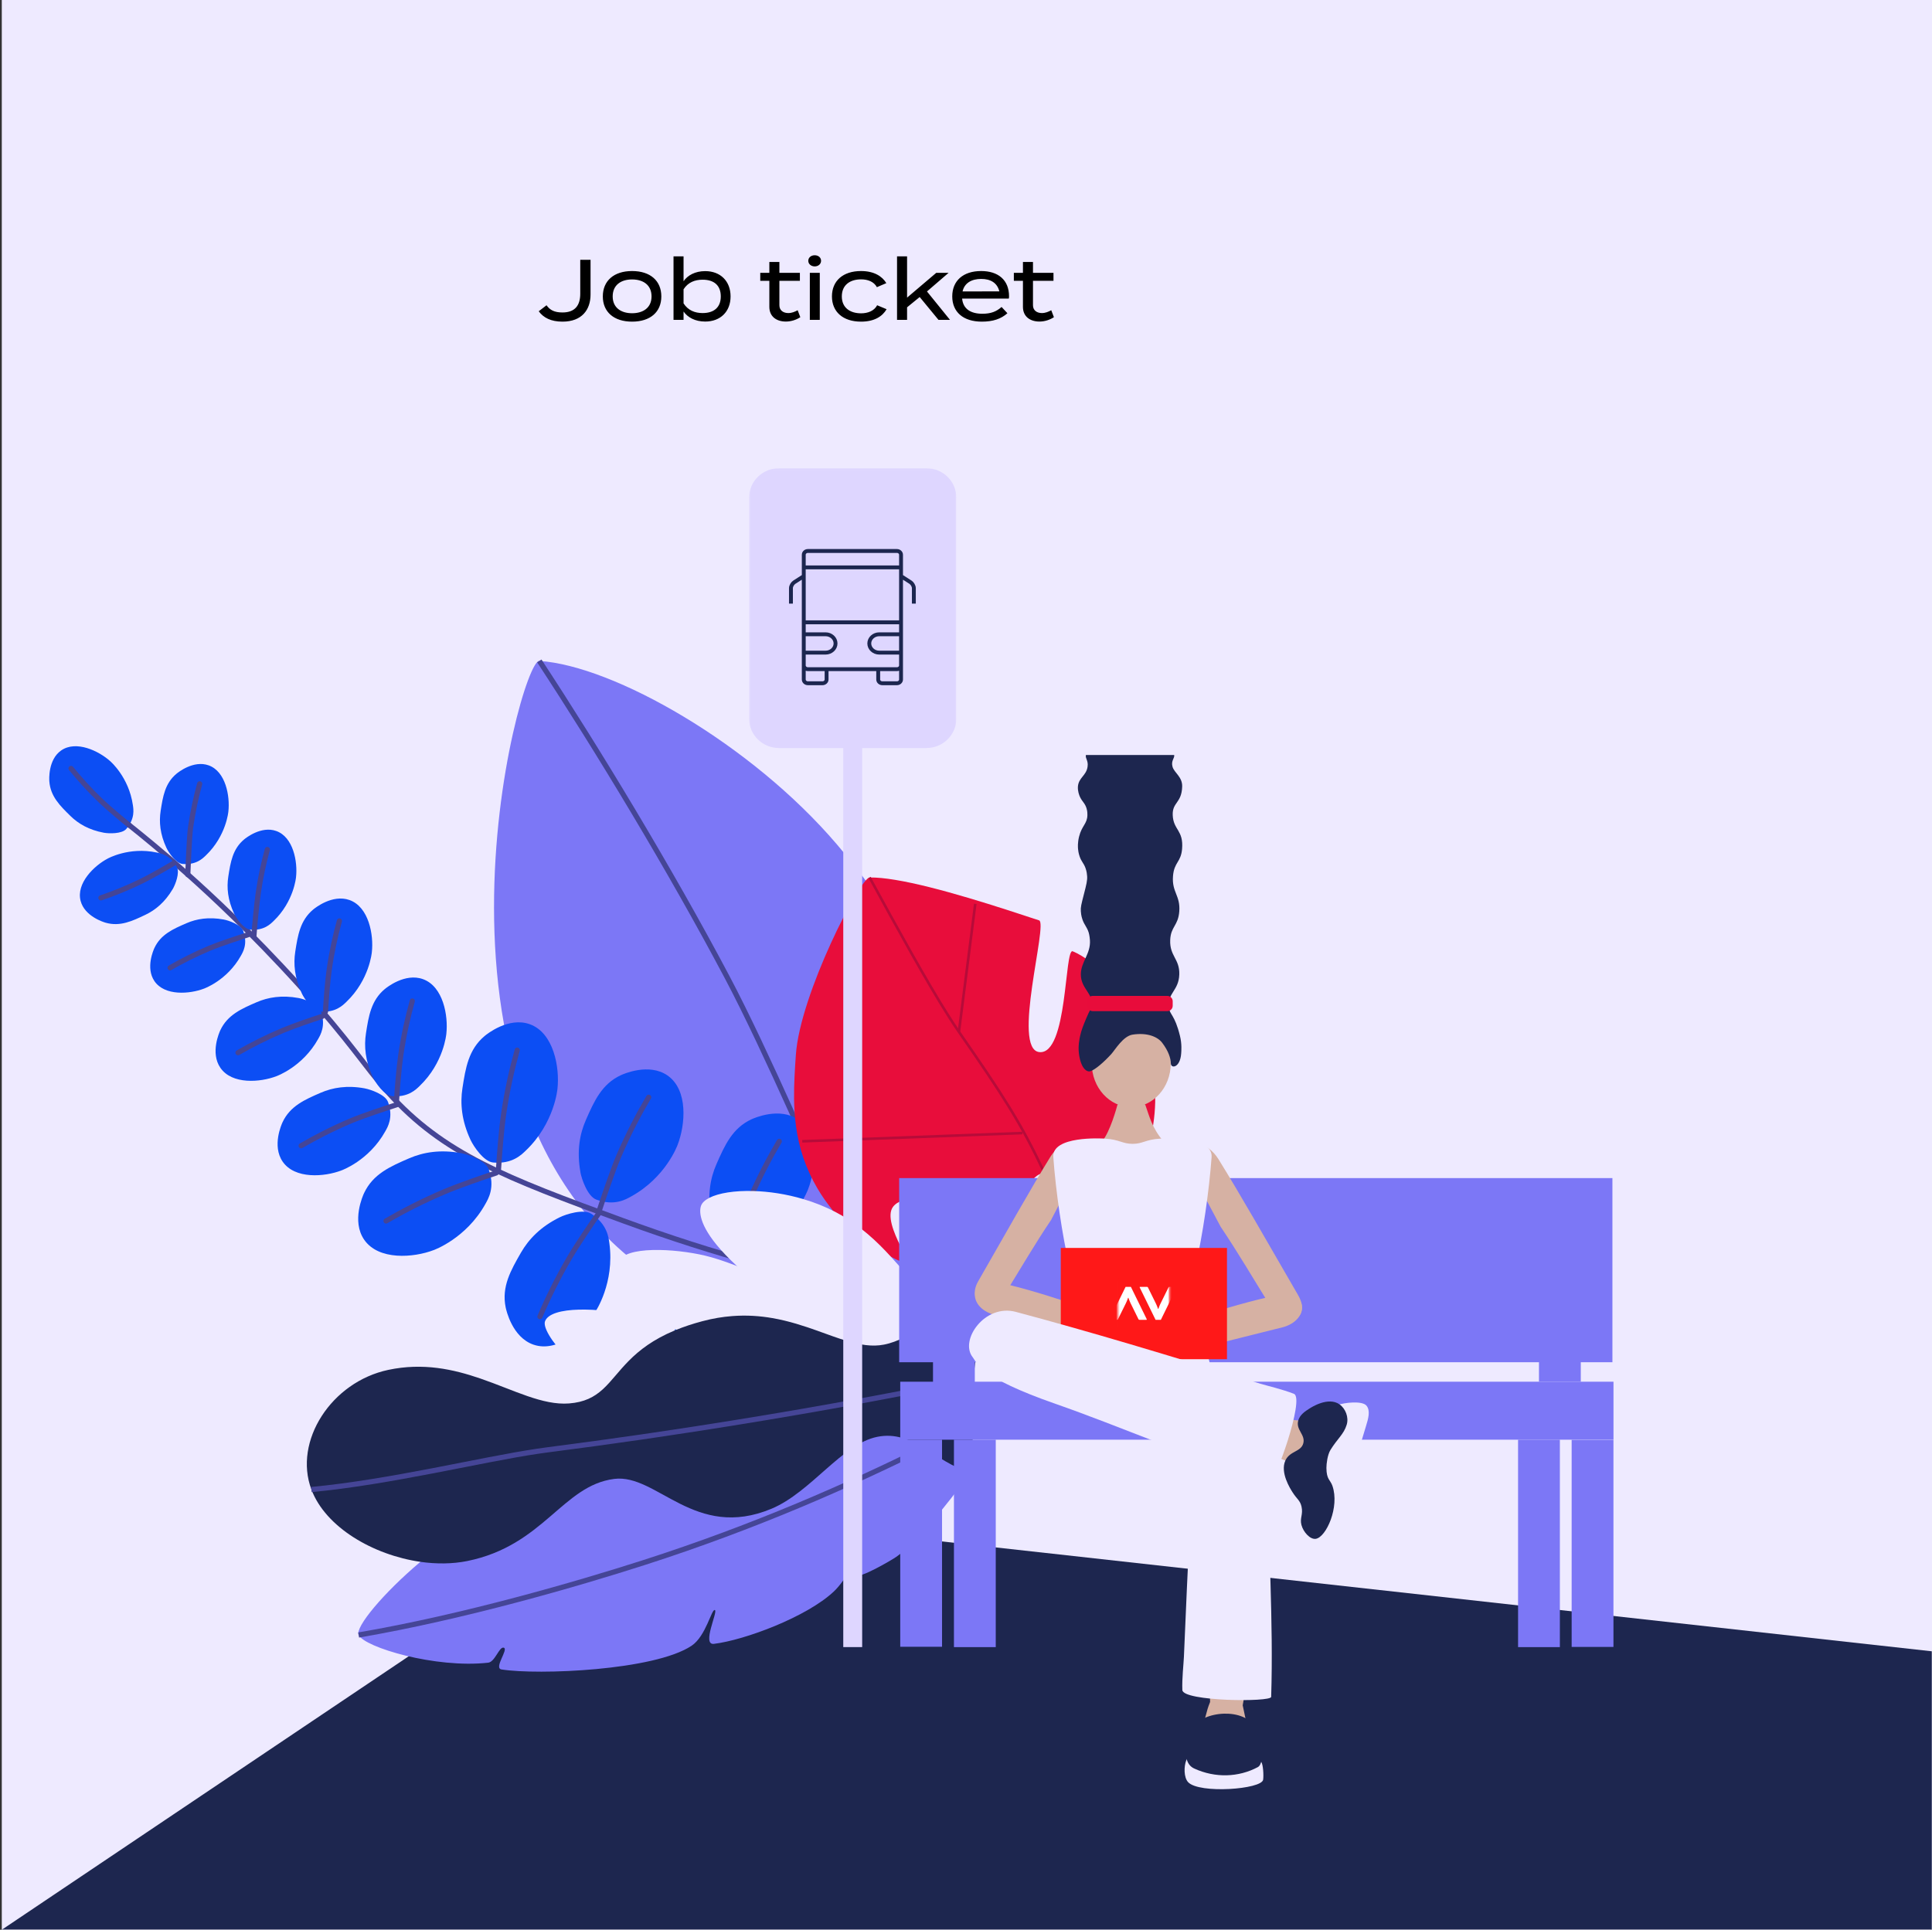 <?xml version="1.0" encoding="utf-8"?>
<svg xmlns="http://www.w3.org/2000/svg" fill="none" height="1080" viewBox="0 0 1081 1080" width="1081">
<rect x="0" y="0" width="1081" height="1080" fill="#333333" stroke="none"/>
<g clip-path="url(#clip0_3288_8439)">
<path d="M1081 0H1V1080H1081V0Z" fill="#EEEAFF"/>
<path d="M305.8 170.84C307.72 173.576 310.264 174.872 314.728 174.872C321.832 174.872 324.664 170.792 324.664 164.408V145.4H330.424V164.84C330.424 173.336 325.576 180.008 314.728 180.008C308.248 180.008 304.072 177.8 301.432 174.2L305.8 170.84ZM353.66 180.008C343.484 180.008 337.292 174.584 337.292 165.896C337.292 157.16 343.484 151.688 353.66 151.688C363.884 151.688 370.028 157.16 370.028 165.896C370.028 174.584 363.884 180.008 353.66 180.008ZM353.66 175.304C359.9 175.304 364.556 172.184 364.556 165.896C364.556 159.512 359.9 156.392 353.66 156.392C347.468 156.392 342.812 159.512 342.812 165.896C342.812 172.184 347.468 175.304 353.66 175.304ZM394.563 151.736C403.107 151.736 408.771 157.352 408.771 165.896C408.771 174.392 403.107 179.96 394.563 179.96C388.947 179.96 384.723 177.608 382.467 174.344V179H376.851V143.48H382.467V157.4C384.723 154.088 388.947 151.736 394.563 151.736ZM393.123 175.208C399.651 175.208 403.299 171.848 403.299 165.896C403.299 159.848 399.651 156.536 393.123 156.536C388.755 156.536 384.963 158.024 382.467 161.912V169.784C384.963 173.672 388.755 175.208 393.123 175.208ZM446.31 173.624L447.798 177.512C445.638 178.952 442.71 179.96 439.686 179.96C434.55 179.96 430.47 177.224 430.47 171.752V157.16H425.382V152.696H430.47V146.6H436.086V152.696H447.558V157.16H436.086V170.84C436.086 173.768 438.342 175.208 441.078 175.208C443.046 175.208 444.726 174.488 446.31 173.624ZM455.856 149.096C453.792 149.096 452.256 147.704 452.256 145.976C452.256 144.152 453.792 142.856 455.856 142.856C457.92 142.856 459.408 144.152 459.408 145.976C459.408 147.704 457.92 149.096 455.856 149.096ZM458.688 152.696V179H453.12V152.696H458.688ZM496.071 173.048C493.767 177.032 489.255 180.008 481.767 180.008C471.639 180.008 465.495 174.488 465.495 165.896C465.495 157.208 471.639 151.688 481.767 151.688C489.111 151.688 493.623 154.664 495.927 158.456L490.647 160.712C488.919 157.544 485.415 156.344 481.815 156.344C475.575 156.344 471.015 159.512 471.015 165.896C471.015 172.184 475.575 175.352 481.815 175.352C485.415 175.352 489.063 174.104 490.791 170.84L496.071 173.048ZM525.098 179L514.586 166.232L507.53 171.992V179H501.914V143.48H507.53V166.568L523.85 152.696H530.762L518.666 163.112L531.53 179H525.098ZM538.327 167.096C538.855 172.808 543.031 175.592 549.655 175.592C554.503 175.592 557.527 174.344 560.407 171.8L563.671 175.304C560.071 178.52 555.511 180.008 549.367 180.008C538.855 180.008 532.807 174.536 532.807 165.896C532.807 157.16 538.855 151.688 548.983 151.688C558.439 151.688 564.583 156.632 564.583 165.848C564.583 166.472 564.535 166.808 564.439 167.096H538.327ZM549.031 156.104C543.511 156.104 539.623 158.456 538.567 163.112L559.159 163.064C557.959 158.264 554.215 156.104 549.031 156.104ZM588.201 173.624L589.689 177.512C587.529 178.952 584.601 179.96 581.577 179.96C576.441 179.96 572.361 177.224 572.361 171.752V157.16H567.273V152.696H572.361V146.6H577.977V152.696H589.449V157.16H577.977V170.84C577.977 173.768 580.233 175.208 582.969 175.208C584.937 175.208 586.617 174.488 588.201 173.624Z" fill="black"/>
<mask height="859" id="mask0_3288_8439" maskUnits="userSpaceOnUse" style="mask-type:luminance" width="1080" x="1" y="221">
<path d="M1081 221.5H1V1080H1081V221.5Z" fill="white"/>
</mask>
<g mask="url(#mask0_3288_8439)">
<path d="M1081 1080H1L353.024 843.359L1081 924.17V1080Z" fill="#1D264F"/>
<path d="M663.762 985.108C662.365 988.573 662.328 994.776 664.786 997.403C670.95 1004 705.994 1001.44 706.757 996.006C707.111 993.472 706.757 987.53 705.677 986.021C695.79 972.533 668.008 974.62 663.781 985.126L663.762 985.108Z" fill="#EEEAFF"/>
<path d="M677.078 952.527C674.49 958.973 675.495 958.861 672.888 965.306L684.489 985.91L698.604 970.001L695.326 954.39C705.512 898.336 705.512 845.282 705.512 845.282C704.19 844.406 678.251 841.705 674.099 844.779C669.09 848.486 676.482 909.737 677.078 952.527Z" fill="#D6B1A3"/>
<path d="M667.078 967.297C664.918 971.283 659.853 985.925 668.195 989.763C680.038 995.202 693.091 994.662 703.705 989.018C708.341 986.559 705.027 971.805 702.606 967.185C699.515 961.28 692.179 958.858 684.879 959.063C677.301 959.286 669.759 962.341 667.078 967.297Z" fill="#1D264F"/>
<path d="M322.417 832.427C277.286 793.62 263.5 766.435 266.708 760.858C271.381 752.731 298.454 758.348 314.911 765.128C332.944 772.555 363.304 793.735 369.624 800.971L322.42 832.412L322.417 832.427Z" fill="#EEEAFF"/>
<path d="M370.685 717.247C222.377 623.358 290.6 369.148 301.76 369.888C343.369 372.624 420.249 416.214 468.368 472.692C494.866 503.804 549.369 574.88 533.219 696.241L524.744 744.111L370.671 717.244L370.685 717.247Z" fill="#7C77F6"/>
<path d="M301.758 369.891C334.25 419.383 374.921 486.54 406.968 547.098C428.428 587.653 459.042 658.881 476.055 696.738" stroke="#454596" stroke-miterlimit="10" stroke-width="2.895"/>
<path d="M46.25 441.891C69.317 458.751 89.429 475.368 106.663 490.798C116.638 499.724 139.909 521.002 167.761 551.78C197.001 584.098 203.645 596.315 217.049 611.288C248.055 645.918 282.996 659.162 348.722 683.207C401.137 702.382 446.146 714.232 492.979 723.494" stroke="#454596" stroke-miterlimit="10" stroke-width="2.895"/>
<path d="M96.554 497.712C92.241 504.962 86.909 509.34 81.307 511.994C73.97 515.488 67.18 518.711 59.078 516.395C58.029 516.091 47.353 512.863 45.098 504.172C42.549 494.326 52.635 484.526 60.191 480.542C60.191 480.542 72.12 473.788 87.688 477.118C89.828 477.57 95.229 478.453 98.952 485.243C100.731 488.484 98.054 495.214 96.565 497.729L96.554 497.712Z" fill="#0C4EF4"/>
<path d="M56.469 502.495C63.493 500.107 71.212 497.034 79.325 493.06C84.621 490.469 93.039 485.609 97.467 482.938" stroke="#454596" stroke-linecap="round" stroke-miterlimit="10" stroke-width="2.895"/>
<path d="M58.085 466.039C49.786 464.496 43.833 461.001 39.412 456.661C33.611 450.973 28.235 445.713 27.606 437.31C27.519 436.221 26.872 425.095 34.248 419.975C42.611 414.178 55.281 420.259 61.635 425.971C61.635 425.971 72.092 434.836 74.347 450.584C74.653 452.756 75.704 458.117 70.611 463.963C68.176 466.752 60.933 466.558 58.07 466.036L58.085 466.039Z" fill="#0C4EF4"/>
<path d="M39.758 430.066C44.427 435.833 49.977 442.02 56.502 448.263C60.764 452.34 68.235 458.559 72.263 461.8" stroke="#454596" stroke-linecap="round" stroke-miterlimit="10" stroke-width="2.895"/>
<path d="M93.125 474.504C89.553 466.859 88.932 459.986 89.884 453.862C91.129 445.834 92.285 438.393 98.766 433.013C99.61 432.31 108.276 425.302 116.738 428.329C126.319 431.76 128.733 445.611 127.788 454.103C127.788 454.103 126.663 467.769 115.16 478.758C113.569 480.27 109.823 484.238 102.102 483.504C98.417 483.145 94.362 477.149 93.125 474.504Z" fill="#0C4EF4"/>
<path d="M111.726 438.676C109.752 445.839 107.952 453.93 106.663 462.876C105.821 468.711 105.361 484.346 105.062 489.513" stroke="#454596" stroke-linecap="round" stroke-miterlimit="10" stroke-width="2.895"/>
<path d="M130.976 511.258C127.405 503.613 126.784 496.74 127.736 490.616C128.981 482.588 130.136 475.147 136.617 469.767C137.462 469.064 146.127 462.056 154.589 465.083C164.17 468.514 166.585 482.365 165.64 490.857C165.64 490.857 164.514 504.522 153.012 515.512C151.421 517.024 147.675 520.992 139.954 520.258C136.268 519.899 132.214 513.903 130.976 511.258Z" fill="#0C4EF4"/>
<path d="M149.592 475.434C147.618 482.597 145.818 490.688 144.528 499.634C143.686 505.469 142.364 518.746 142.07 523.899" stroke="#454596" stroke-linecap="round" stroke-miterlimit="10" stroke-width="2.895"/>
<path d="M168.863 555.942C164.823 547.288 164.126 539.519 165.205 532.594C166.622 523.509 167.918 515.108 175.247 509.01C176.195 508.223 186.007 500.3 195.562 503.712C206.403 507.587 209.141 523.259 208.059 532.86C208.059 532.86 206.778 548.32 193.771 560.749C191.983 562.461 187.734 566.943 179 566.117C174.836 565.718 170.247 558.922 168.849 555.94L168.863 555.942Z" fill="#0C4EF4"/>
<path d="M189.902 515.414C187.659 523.515 185.627 532.667 184.187 542.792C183.237 549.402 182.43 560.359 182.102 566.197" stroke="#454596" stroke-linecap="round" stroke-miterlimit="10" stroke-width="2.895"/>
<path d="M208.608 602.762C204.363 593.689 203.631 585.532 204.771 578.265C206.252 568.735 207.624 559.907 215.312 553.52C216.311 552.697 226.605 544.375 236.628 547.972C248.007 552.045 250.873 568.49 249.739 578.552C249.739 578.552 248.394 594.78 234.751 607.817C232.874 609.616 228.409 614.325 219.259 613.44C214.879 613.017 210.069 605.888 208.608 602.762Z" fill="#0C4EF4"/>
<path d="M230.686 560.23C228.173 569.195 225.89 579.348 224.247 590.539C223.173 597.848 222.23 609.985 221.836 616.443" stroke="#454596" stroke-linecap="round" stroke-miterlimit="10" stroke-width="2.895"/>
<path d="M263.293 637.987C258.281 627.264 257.417 617.613 258.746 609.027C260.49 597.765 262.116 587.335 271.204 579.769C272.378 578.786 284.542 568.957 296.405 573.204C309.844 578.01 313.24 597.445 311.911 609.353C311.911 609.353 310.325 628.524 294.187 643.942C291.959 646.061 286.695 651.628 275.881 650.595C270.704 650.105 265.022 641.674 263.295 637.972L263.293 637.987Z" fill="#0C4EF4"/>
<path d="M289.4 587.707C286.435 598.312 283.738 610.302 281.794 623.528C280.528 632.17 279.415 646.513 278.945 654.149" stroke="#454596" stroke-linecap="round" stroke-miterlimit="10" stroke-width="2.895"/>
<path d="M324.75 655.906C322.669 644.246 324.329 634.704 327.839 626.754C332.435 616.321 336.688 606.665 347.43 601.715C348.822 601.079 363.107 594.714 373.467 601.885C385.217 610.008 383.474 629.65 379.101 640.814C379.101 640.814 372.616 658.926 353.043 669.663C350.34 671.14 343.821 675.161 333.63 671.357C328.761 669.54 325.447 659.941 324.719 655.916L324.75 655.906Z" fill="#0C4EF4"/>
<path d="M362.956 614.082C357.353 623.558 351.647 634.442 346.356 646.723C342.893 654.74 337.668 670.384 335.25 677.646" stroke="#454596" stroke-linecap="round" stroke-miterlimit="10" stroke-width="2.895"/>
<path d="M397.821 680.595C395.739 668.935 397.399 659.393 400.909 651.443C405.506 641.009 409.759 631.353 420.5 626.404C421.892 625.768 436.178 619.402 446.538 626.573C458.287 634.696 456.545 654.339 452.172 665.503C452.172 665.503 445.686 683.615 426.113 694.352C423.411 695.829 416.891 699.85 406.7 696.046C401.832 694.228 398.518 684.629 397.79 680.604L397.821 680.595Z" fill="#0C4EF4"/>
<path d="M436.008 638.762C430.405 648.238 424.7 659.122 419.408 671.403C415.945 679.42 411.089 694.806 408.672 702.067" stroke="#454596" stroke-linecap="round" stroke-miterlimit="10" stroke-width="2.895"/>
<path d="M125.132 514.608C116.831 513.08 110.029 514.213 104.344 516.676C96.89 519.914 89.981 522.896 86.41 530.526C85.941 531.517 81.35 541.672 86.416 549.096C92.146 557.506 106.172 556.343 114.138 553.284C114.138 553.284 127.087 548.74 134.81 534.847C135.87 532.932 138.763 528.298 136.111 521.021C134.844 517.548 128.009 515.132 125.146 514.611L125.132 514.608Z" fill="#0C4EF4"/>
<path d="M95.156 541.644C101.577 537.929 108.968 534.136 117.305 530.643C122.752 528.358 133.849 524.721 138.764 523.121" stroke="#454596" stroke-linecap="round" stroke-miterlimit="10" stroke-width="2.895"/>
<path d="M167.089 558.555C157.707 556.821 149.994 558.116 143.576 560.905C135.137 564.557 127.334 567.939 123.277 576.571C122.756 577.685 117.561 589.174 123.279 597.567C129.769 607.082 145.615 605.77 154.637 602.31C154.637 602.31 169.28 597.169 178.033 581.444C179.24 579.276 182.506 574.032 179.507 565.811C178.071 561.881 170.334 559.159 167.103 558.558L167.089 558.555Z" fill="#0C4EF4"/>
<path d="M133.18 589.145C140.454 584.934 148.811 580.665 158.231 576.702C164.393 574.117 174.782 570.575 180.363 568.785" stroke="#454596" stroke-linecap="round" stroke-miterlimit="10" stroke-width="2.895"/>
<path d="M204.082 609.11C194.23 607.292 186.155 608.641 179.401 611.577C170.546 615.419 162.361 618.969 158.111 628.023C157.566 629.191 152.109 641.251 158.12 650.063C164.924 660.045 181.561 658.668 191.026 655.037C191.026 655.037 206.387 649.655 215.571 633.153C216.842 630.879 220.27 625.384 217.11 616.739C215.607 612.606 207.496 609.758 204.094 609.126L204.082 609.11Z" fill="#0C4EF4"/>
<path d="M168.492 641.213C176.541 636.522 185.782 631.748 196.192 627.342C202.995 624.46 216.06 620.171 222.207 618.172" stroke="#454596" stroke-linecap="round" stroke-miterlimit="10" stroke-width="2.895"/>
<path d="M258.056 645.365C246.41 643.214 236.864 644.818 228.887 648.272C218.425 652.8 208.743 656.997 203.716 667.707C203.059 669.09 196.624 683.344 203.722 693.746C211.765 705.535 231.429 703.915 242.612 699.631C242.612 699.631 260.765 693.259 271.613 673.759C273.104 671.067 277.166 664.568 273.429 654.364C271.646 649.491 262.057 646.102 258.042 645.362L258.056 645.365Z" fill="#0C4EF4"/>
<path d="M216 683.32C225.508 677.784 236.43 672.147 248.75 666.919C256.794 663.506 270.384 658.825 277.658 656.438" stroke="#454596" stroke-linecap="round" stroke-miterlimit="10" stroke-width="2.895"/>
<path d="M313.125 681.286C302.509 686.522 295.814 693.526 291.482 701.052C285.806 710.941 280.553 720.097 282.929 731.677C283.237 733.172 286.589 748.453 298.508 752.548C312.007 757.188 326.8 744.134 333.196 734.004C333.196 734.004 343.946 718.044 340.982 695.922C340.565 692.878 339.933 685.239 330.841 679.292C326.493 676.449 316.799 679.467 313.125 681.286Z" fill="#0C4EF4"/>
<path d="M302.102 736.848C306.409 726.717 311.791 715.672 318.541 704.12C322.948 696.579 331.037 684.691 335.454 678.43" stroke="#454596" stroke-linecap="round" stroke-miterlimit="10" stroke-width="2.895"/>
<path d="M402.843 714.811C392.447 720.469 386.033 727.714 382.006 735.425C376.732 745.533 371.842 754.885 374.661 766.367C375.029 767.858 378.982 782.981 391.044 786.602C404.724 790.715 418.988 777.082 424.972 766.703C424.972 766.703 435.074 750.334 431.25 728.339C430.728 725.306 429.781 717.699 420.462 712.123C416.009 709.453 406.438 712.86 402.843 714.811Z" fill="#0C4EF4"/>
<path d="M394.023 770.768C397.933 760.477 402.866 749.221 409.162 737.413C413.276 729.702 421.891 715.422 426.057 709" stroke="#454596" stroke-linecap="round" stroke-miterlimit="10" stroke-width="2.895"/>
<path d="M639.219 651.186C615.054 653.579 596.063 655.715 584.441 656.623C584.035 656.663 583.632 656.69 583.244 656.721C580.651 656.916 577.535 659.92 574.113 664.936C568.414 673.278 561.837 687.182 555.311 702.922L555.297 702.918C555.21 703.149 555.123 703.379 555.022 703.606C553.492 707.314 551.958 711.128 550.44 714.992C543.374 715.435 535.785 715.125 527.78 713.76C527.247 713.67 525.813 713.407 523.669 712.892C518.225 711.58 508.218 708.609 497.058 702.611C485.131 696.208 471.878 686.361 461.417 671.379L461.404 671.374C459.988 669.343 458.616 667.219 457.307 664.993C455.641 662.156 454.168 659.334 452.906 656.516C447.488 644.722 445.249 633.142 444.553 621.814C444.413 619.482 444.333 617.153 444.299 614.823C444.206 606.532 444.757 598.365 445.306 590.35C447.606 556.394 481.352 491.185 486.566 491.091C490.512 491.028 495.38 491.509 500.843 492.418C524.542 496.307 559.655 507.911 581.407 515.092C586.507 516.782 565.869 587.276 581.566 588.816C597.51 590.388 595.502 530.43 600.227 532.398C612.61 537.578 626.294 552.773 631.17 561.185C636.235 569.914 650.459 595.328 645.265 629.279C644.029 637.308 641.913 644.61 639.219 651.186Z" fill="#E80D3B"/>
<path d="M486.562 491.09C502.128 519.649 518.544 549.428 530.721 568.643C532.785 571.906 534.729 574.875 536.532 577.466C560.686 612.346 571.356 628.455 584.437 656.622" stroke="#B70B39" stroke-miterlimit="10" stroke-width="1.448"/>
<path d="M448.891 638.732L572.037 634.125" stroke="#B70B39" stroke-miterlimit="10" stroke-width="1.448"/>
<path d="M545.689 505.863L536.531 577.467" stroke="#B70B39" stroke-miterlimit="10" stroke-width="1.448"/>
<path d="M371.219 801.369C320.558 770.125 302.682 745.451 304.965 739.445C308.296 730.684 335.926 731.988 353.238 736.097C372.215 740.604 405.524 756.749 412.902 762.907L371.233 801.371L371.219 801.369Z" fill="#EEEAFF"/>
<path d="M556.253 730.241C555.782 730.657 555.311 731.074 554.86 731.464C554.041 732.187 552.809 733.248 551.197 734.55C540.702 743.087 514.372 761.596 484.011 755.206C481.728 754.728 479.635 754.593 477.067 754.065C472.87 753.19 467.392 751.249 457.697 744.887C457.683 744.884 457.686 744.87 457.686 744.87C452.049 741.167 444.984 735.976 435.921 728.623C434.12 727.172 432.26 725.637 430.286 723.993L430.272 723.991C427.477 721.673 424.511 719.163 421.372 716.461C419.496 714.85 417.559 713.169 415.547 711.416C415.445 711.324 415.355 711.249 415.254 711.158C414.223 710.255 413.247 709.376 412.299 708.503C409.869 706.279 407.715 704.163 405.808 702.149C391.523 687.167 391.008 678.534 392.206 674.923C392.797 673.161 394.436 671.628 396.91 670.36C402.116 667.695 411.016 666.256 421.561 666.565C430.149 666.806 439.839 668.213 449.49 671.083C455.665 672.912 461.824 675.325 467.672 678.419C467.781 678.468 467.887 678.531 467.979 678.591L467.994 678.594C494.98 693.002 507.058 717.208 511.231 714.727C512.941 713.707 508.268 706.219 504.038 697.811C499.864 689.412 496.131 680.106 499.687 675.384C504.702 668.729 520.212 670.064 535.304 675.838C541.751 678.288 548.113 681.546 553.559 685.333C556.045 687.067 558.967 689.084 561.668 691.518C560.615 695.389 559.573 699.366 558.551 703.39C556.311 712.226 554.177 721.287 552.199 730.052C553.562 730.073 554.904 730.134 556.253 730.241Z" fill="#EEEAFF"/>
<path d="M412.523 768.002C361.862 736.758 343.986 712.084 346.27 706.078C349.6 697.317 377.23 698.621 394.542 702.73C413.519 707.237 446.829 723.382 454.207 729.54L486.864 764.565L412.537 768.004L412.523 768.002Z" fill="#EEEAFF"/>
<path d="M545.211 820.603C544.435 821.745 543.646 822.884 542.853 824.038C529.537 843.116 511.815 863.988 501.711 871.152C498.484 873.433 480.689 883.677 479.018 881.572C477.081 879.142 482.013 871.135 481.184 870.665C480.157 870.071 473.708 883.911 466.59 890.649C451.343 905.019 416.536 917.925 399.469 919.99C392.439 920.833 401.877 901.818 399.981 901.071C398.113 900.328 395.016 915.659 386.976 921.043C366.26 934.915 301.103 937.552 280.635 934.325C276.03 933.598 284.768 922.942 281.839 922.129C279.316 921.432 277 930.109 273.161 930.532C243.626 933.844 203.952 921.924 200.673 915.036C198.606 910.686 214.541 891.513 235.224 874.091C239.738 870.274 244.5 866.545 249.336 863.064C255.044 858.973 265.093 868.485 266.984 864.527C267.752 862.928 253.305 859.576 256.989 855.627C260.149 852.231 281.615 831.464 310.463 821.737C316.702 819.636 323.292 818.039 330.119 817.263C334.079 816.817 337.795 818.166 341.04 820.02C346.991 823.441 351.285 828.582 352.309 827.367C353.294 826.203 347.753 821.797 344.507 817.708C342.394 815.026 341.253 812.501 343.534 811.081C347.548 808.587 352.485 806.359 358.03 804.356L358.044 804.359C361.625 803.067 365.453 801.877 369.441 800.775C369.627 800.719 369.828 800.667 370.014 800.611C370.957 800.352 371.897 800.107 372.837 799.862C407.072 791.015 450.913 788.367 451.326 787.529C452.111 785.918 439.095 785.525 438.608 783.131C437.521 777.807 476.304 776.411 510.36 778.618C523.036 779.436 535.078 780.76 544.155 782.558C543.994 786.955 543.905 791.688 543.944 796.62C543.994 804.392 544.352 812.585 545.211 820.603Z" fill="#7C77F6"/>
<path d="M200.672 915.036C259.79 904.904 323.413 886.352 360.093 874.572C422.683 854.469 475.571 830.944 516.951 810.395L516.965 810.397C526.588 805.617 535.58 801.005 543.94 796.633" stroke="#454596" stroke-miterlimit="10" stroke-width="2.895"/>
<path d="M545.682 824.744C544.717 824.544 543.772 824.318 542.852 824.037C532.96 821.198 525 815.172 516.965 810.398C508.973 805.63 500.911 802.086 490.815 804.136C471.115 808.117 453.779 835.114 431.691 844.362C388.772 862.315 367.571 824.614 343.636 827.684C314.723 831.386 304.242 865.007 261.338 873.657C253.152 875.295 244.2 875.372 235.237 874.094C208.815 870.283 182.186 854.777 174.242 833.625C164.057 806.534 185.42 773.398 217.268 766.658C236.729 762.531 253.676 766.296 268.863 771.529C287.573 777.958 303.6 786.588 318.402 785.445C327.048 784.771 332.462 781.848 337.078 777.696C337.237 777.548 337.41 777.402 337.568 777.253C346.948 768.534 353.259 754.729 377.472 744.607C377.518 744.601 377.551 744.577 377.616 744.544L377.63 744.547C377.85 744.468 378.072 744.375 378.294 744.282C382.589 742.529 387.421 740.899 392.929 739.434C398.779 737.867 404.336 736.955 409.641 736.556C417.706 735.926 425.167 736.467 432.129 737.671C441.471 739.295 449.9 742.096 457.7 744.874C457.7 744.874 457.698 744.888 457.712 744.891C463.34 746.901 468.632 748.897 473.672 750.407C481.086 752.631 487.959 753.833 494.587 752.522C502.781 750.915 509.068 746.794 515.588 742.523C518.964 740.312 522.393 738.053 526.18 736.091C531.576 733.268 537.692 731.028 545.392 730.304C547.693 730.094 549.958 730.009 552.213 730.056C553.577 730.077 554.919 730.138 556.267 730.244C555.797 730.661 555.326 731.078 554.875 731.468C554.056 732.191 552.824 733.252 551.211 734.554C549.428 742.633 547.793 750.371 546.369 757.338C545.923 759.523 545.283 764.717 544.757 771.755C544.52 775.006 544.316 778.646 544.167 782.56C544.006 786.957 543.918 791.69 543.957 796.622C544.007 804.394 544.364 812.587 545.224 820.605C545.357 822.011 545.527 823.379 545.696 824.747L545.682 824.744Z" fill="#1D264F"/>
<path d="M544.742 771.75C542.441 772.21 540.263 772.633 538.279 773.046C530.422 774.654 521.078 776.528 510.358 778.615C475.566 785.378 426.278 794.295 366.39 803.128L366.375 803.125C363.627 803.536 360.836 803.938 358.042 804.355L358.028 804.353C341.295 806.771 323.769 809.182 305.535 811.526C303.955 811.731 302.312 811.955 300.589 812.223C269.333 816.863 217.982 829.546 174.227 833.62" stroke="#454596" stroke-miterlimit="10" stroke-width="2.895"/>
<path d="M902.187 659.328H503.109V762.382H902.187V659.328Z" fill="#7C77F6"/>
<path d="M902.782 773.281H503.703V805.732H902.782V773.281Z" fill="#7C77F6"/>
<path d="M902.763 805.824H879.375V921.713H902.763V805.824Z" fill="#7C77F6"/>
<path d="M527.091 805.73H503.703V921.62H527.091V805.73Z" fill="#7C77F6"/>
<path d="M557.146 805.73H533.758V921.824H557.146V805.73Z" fill="#7C77F6"/>
<path d="M872.785 805.73H849.398V921.824H872.785V805.73Z" fill="#7C77F6"/>
<path d="M545.427 759.832H522.039V774.605H545.427V759.832Z" fill="#7C77F6"/>
<path d="M884.482 758.508H861.094V773.28H884.482V758.508Z" fill="#7C77F6"/>
<path d="M657.75 639.061C664.807 638.111 675.347 638.427 681.789 648.785C693.39 667.488 708.864 694.667 726.293 724.771C734.151 738.333 719.031 744.201 712.662 733.992C701.434 715.979 692.776 701.076 682.981 686.564" fill="#D6B1A3"/>
<path d="M719.94 817.767L708.898 813.091L714.838 793.68L727.519 795.096L734.353 807.912L719.94 817.767Z" fill="#D6B1A3"/>
<path d="M736.237 861.19C740.818 864.022 745.604 860.576 745.995 860.222C750.892 855.918 751.413 849.492 752.065 844.741C753.611 833.415 757.26 821.399 764.355 797.965C765.453 794.351 766.98 789.526 764.56 786.657C762.157 783.826 752.177 784.925 748.415 786.359L739.98 816.463L736.219 861.209" fill="#EEEAFF"/>
<path d="M732.627 788.334C733.595 787.7 743.166 781.478 749.516 785.968C752.849 788.315 754.767 793.196 753.519 797.313C751.881 802.771 748.305 805.118 744.414 811.489C742.775 814.171 742.161 819.127 742.161 821.53C742.198 828.106 744.339 828.143 745.512 831.533C749.665 843.4 742.012 860.352 736.202 861.209C732.999 861.675 729.238 857.39 728.195 853.478C727.152 849.566 729.238 847.647 728.232 843.176C727.432 839.637 725.718 839.115 723.223 835.185C721.883 833.08 716.203 824.138 719.164 817.469C721.622 811.936 727.972 812.644 729.238 807.707C730.485 802.864 724.918 800.256 726.407 794.984C727.32 791.761 730.243 789.861 732.571 788.352L732.627 788.334Z" fill="#1D264F"/>
<path d="M632.962 619.576C645.169 619.576 655.065 608.642 655.065 595.154C655.065 581.666 645.169 570.73 632.962 570.73C620.755 570.73 610.859 581.666 610.859 595.154C610.859 608.642 620.755 619.576 632.962 619.576Z" fill="#D6B1A3"/>
<path d="M656.988 422.558C657.323 424.309 655.089 425.743 656.057 429.134C657.044 432.543 661.624 434.759 661.457 440.218C661.159 449.606 655.871 448.88 656.169 456.201C656.504 464.584 662.313 464.547 661.401 475.165C660.749 482.635 656.913 482.505 656.318 490.366C655.629 499.326 660.489 501.133 659.837 510.038C659.241 518.179 655.051 518.477 654.753 526.133C654.4 535.112 660.116 536.64 659.837 545.358C659.558 554.504 653.171 555.678 653.971 563.688C654.381 567.898 657.286 567.712 660.228 579.783C661.345 584.347 660.991 588.222 660.898 589.563C660.34 597.667 655.182 598.189 655.107 595.171C655.033 592.153 653.785 588.222 650.247 583.565C647.808 580.361 642.129 577.734 633.693 579.038C628.368 579.858 623.899 587.607 621.758 589.955C617.549 594.537 612.95 598.524 610.175 599.493C608.071 600.238 604.701 597.853 603.677 589.545C603.155 585.26 604.012 581.33 604.347 579.765C605.073 576.43 606.191 573.748 607.699 570.115C609.878 564.881 610.194 565.29 610.622 563.67C612.559 556.367 604.738 553.703 604.757 545.339C604.757 538.26 610.38 533.845 609.84 526.114C609.673 523.655 609.17 521.979 609.17 521.979C608.183 518.737 606.749 517.806 605.632 514.546C604.943 512.515 604.813 510.857 604.757 510.019C604.589 507.709 604.962 506.368 606.526 500.239C607.829 495.191 608.462 492.62 608.276 490.347C608.202 489.379 608.071 487.758 607.345 485.765C606.302 482.915 605.092 482.318 604.049 479.226C603.416 477.382 603.267 475.892 603.193 475.146C603.1 474.14 602.932 471.57 603.77 468.198C605.315 462.032 608.313 461.1 608.425 456.182C608.425 455.493 608.462 454.115 607.96 452.438C607.084 449.457 605.464 448.638 604.235 445.918C603.863 445.098 602.932 442.77 603.118 440.199C603.509 435.188 607.792 434.145 608.518 429.115C609.04 425.576 607.14 424.495 607.587 422.539H657.006L656.988 422.558Z" fill="#1D264F"/>
<path d="M640.736 618.046C643.007 624.398 644.516 631.198 650.921 638.687L633.362 641.965L616.734 638.724C621.296 632.912 624.722 620.188 625.318 618.027" fill="#D6B1A3"/>
<path d="M653.157 557.355H611.428C609.772 557.355 608.43 558.698 608.43 560.355V562.888C608.43 564.545 609.772 565.888 611.428 565.888H653.157C654.813 565.888 656.155 564.545 656.155 562.888V560.355C656.155 558.698 654.813 557.355 653.157 557.355Z" fill="#E80C3B"/>
<path d="M610.863 639.059C603.954 637.885 593.676 637.792 587.792 647.293C577.196 664.45 563.156 689.431 547.31 717.094C540.179 729.557 555.131 735.667 560.959 726.297C571.219 709.773 579.077 696.081 588.09 682.799" fill="#D6B1A3"/>
<path d="M594.96 742.394C596.115 738.054 597.455 733.694 599.001 730.099C599.206 729.596 600.807 724.753 600.807 720.803C600.807 718.419 599.653 714.339 598.461 709.198C594.29 691.277 590.715 666.613 589.355 647.574C588.499 635.615 616.188 637.105 618.143 637.235C618.18 637.235 618.217 637.235 618.217 637.235C626.355 637.701 627.937 640.16 633.728 640.16C639.52 640.16 640.935 637.72 649.053 637.254C649.053 637.254 649.091 637.254 649.128 637.254C651.083 637.142 678.791 635.633 677.915 647.593C676.537 666.631 672.962 691.296 668.81 709.216C667.618 714.358 666.464 718.419 666.464 720.822C666.464 724.771 668.065 729.615 668.27 730.118C670.113 734.421 676.668 762.029 677.934 767.17C680.224 776.41 636.522 758.471 636.522 758.471C636.522 758.471 592.279 752.547 594.96 742.394Z" fill="#EEEAFF"/>
<path d="M556.122 717.283C577.703 721.139 620.084 736.34 628.128 739.768C643.099 746.157 633.714 758.117 621.592 753.944C610.066 749.976 563.626 737.849 556.215 735.8C540.667 731.478 543.124 714.973 556.122 717.283Z" fill="#D6B1A3"/>
<path d="M717.935 724.341C696.298 727.843 653.657 742.337 645.557 745.615C630.474 751.744 639.654 763.853 651.85 759.903C663.432 756.14 710.077 744.777 717.526 742.858C733.148 738.797 730.97 722.255 717.935 724.341Z" fill="#D6B1A3"/>
<path d="M662.427 927.267C664.699 873.132 666.561 833.546 669.987 791.315C671.365 774.232 694.604 768.197 700.823 777.977C702.965 781.349 709.873 784.72 709.65 828.088C709.463 864.414 712.592 906.533 711.251 949.677C711.158 952.695 661.813 952.21 661.552 945.839C661.292 939.468 662.26 931.309 662.427 927.267Z" fill="#EEEAFF"/>
<path d="M686.523 698.41H593.531V760.686H686.523V698.41Z" fill="#FF1818"/>
<mask height="29" id="mask1_3288_8439" maskUnits="userSpaceOnUse" style="mask-type:luminance" width="30" x="625" y="715">
<path d="M654.286 715.328H625.438V743.491H654.286V715.328Z" fill="white"/>
</mask>
<g mask="url(#mask1_3288_8439)">
<path d="M654.286 715.328H625.438V743.491H654.286V715.328Z" fill="#FF1818"/>
<path d="M646.721 729.479C647.384 730.803 647.951 732.523 647.951 732.523H648.138C648.138 732.523 648.705 730.803 649.368 729.479L653.746 720.596C653.933 720.225 654.029 720.195 654.409 720.195H658.189C658.377 720.195 658.442 720.289 658.442 720.378C658.442 720.467 658.346 720.655 658.255 720.838L649.53 738.64H646.569L637.844 720.843C637.747 720.66 637.656 720.472 637.656 720.383C637.656 720.294 637.717 720.2 637.909 720.2H641.69C642.07 720.2 642.161 720.23 642.353 720.601L646.731 729.484L646.721 729.479Z" fill="white"/>
<path d="M632.6 729.361C631.937 728.036 631.37 726.317 631.37 726.317H631.182C631.182 726.317 630.616 728.036 629.953 729.361L625.575 738.244C625.387 738.615 625.291 738.644 624.912 738.644H621.136C620.949 738.644 620.883 738.551 620.883 738.462C620.883 738.373 620.979 738.185 621.07 738.002L629.796 720.195H632.756L641.482 737.997C641.578 738.18 641.669 738.368 641.669 738.457C641.669 738.546 641.608 738.64 641.416 738.64H637.635C637.256 738.64 637.165 738.61 636.972 738.239L632.594 729.356L632.6 729.361Z" fill="white"/>
<mask height="29" id="mask2_3288_8439" maskUnits="userSpaceOnUse" style="mask-type:luminance" width="30" x="625" y="715">
<path d="M654.286 715.328H625.438V743.491H654.286V715.328Z" fill="white"/>
</mask>
<g mask="url(#mask2_3288_8439)">
<mask height="29" id="mask3_3288_8439" maskUnits="userSpaceOnUse" style="mask-type:luminance" width="30" x="625" y="715">
<path d="M654.286 715.328H625.438V743.491H654.286V715.328Z" fill="white"/>
</mask>
<g mask="url(#mask3_3288_8439)">
<path d="M654.286 715.328H625.438V743.491H654.286V715.328Z" fill="#FF1818"/>
<path d="M646.721 729.479C647.384 730.803 647.951 732.523 647.951 732.523H648.138C648.138 732.523 648.705 730.803 649.368 729.479L653.746 720.596C653.933 720.225 654.029 720.195 654.409 720.195H658.189C658.377 720.195 658.442 720.289 658.442 720.378C658.442 720.467 658.346 720.655 658.255 720.838L649.53 738.64H646.569L637.844 720.843C637.747 720.66 637.656 720.472 637.656 720.383C637.656 720.294 637.717 720.2 637.909 720.2H641.69C642.07 720.2 642.161 720.23 642.353 720.601L646.731 729.484L646.721 729.479Z" fill="white"/>
<path d="M632.6 729.361C631.937 728.036 631.37 726.317 631.37 726.317H631.182C631.182 726.317 630.616 728.036 629.953 729.361L625.575 738.244C625.387 738.615 625.291 738.645 624.912 738.645H621.136C620.949 738.645 620.883 738.551 620.883 738.462C620.883 738.373 620.979 738.185 621.07 738.002L629.796 720.195H632.756L641.482 737.997C641.578 738.18 641.669 738.368 641.669 738.457C641.669 738.546 641.608 738.64 641.416 738.64H637.635C637.256 738.64 637.165 738.61 636.972 738.239L632.594 729.356L632.6 729.361Z" fill="white"/>
</g>
</g>
</g>
<path d="M705.346 774.453C651.067 757.706 611.293 745.672 568.372 734.197C550.999 729.558 536.773 750.068 544.221 759.532C546.791 762.792 547.666 770.69 590.568 785.668C626.525 798.205 667.006 815.995 710.113 829.799C713.13 830.768 730.205 782.575 724.004 780.079C717.654 777.546 709.387 775.683 705.346 774.435V774.453Z" fill="#EEEAFF"/>
<mask height="660" id="mask4_3288_8439" maskUnits="userSpaceOnUse" style="mask-type:luminance" width="117" x="419" y="262">
<path d="M535.099 262.039H419.148V921.826H535.099V262.039Z" fill="white"/>
</mask>
<g mask="url(#mask4_3288_8439)">
<path d="M518.303 418.642H435.925C426.652 418.642 419.148 411.295 419.148 402.218V278.463C419.148 269.385 426.652 262.039 435.925 262.039H518.303C527.576 262.039 535.08 269.385 535.08 278.463V402.218C535.08 411.295 527.576 418.642 518.303 418.642Z" fill="#DED6FF"/>
</g>
<path d="M482.405 399.363H471.828V921.804H482.405V399.363Z" fill="#DED6FF"/>
<mask height="670" id="mask5_3288_8439" maskUnits="userSpaceOnUse" style="mask-type:luminance" width="117" x="419" y="253">
<path d="M535.208 253.352H419.391V922.199H535.208V253.352Z" fill="white"/>
</mask>
<g mask="url(#mask5_3288_8439)">
<path d="M504.152 371.48V380.271C504.152 381.438 503.128 382.383 501.862 382.383H493.669C492.402 382.383 491.378 381.438 491.378 380.271V374.759M449.724 371.48V380.271C449.724 381.438 450.748 382.383 452.014 382.383H460.207C461.473 382.383 462.498 381.438 462.498 380.271V374.759M504.152 322.443L509.44 325.842C510.464 326.512 511.321 327.988 511.321 329.156V337.827M449.724 322.443L444.435 325.842C443.411 326.512 442.555 327.988 442.555 329.156V337.827M504.152 354.98H491.955C488.883 354.98 486.388 357.28 486.388 360.113C486.388 362.946 488.883 365.247 491.955 365.247H504.152M449.742 354.98H461.939C465.011 354.98 467.506 357.28 467.506 360.113C467.506 362.946 465.011 365.247 461.939 365.247H449.742M449.742 348.283H504.152M449.742 317.549H504.152M504.152 372.39C504.152 373.557 503.128 374.502 501.862 374.502H452.014C450.767 374.502 449.724 373.557 449.724 372.39V310.475C449.724 309.308 450.748 308.363 452.014 308.363H501.862C503.109 308.363 504.152 309.308 504.152 310.475V372.39Z" stroke="#1C264F" stroke-miterlimit="10" stroke-width="2.172"/>
</g>
</g>
</g>
<defs>
<clipPath id="clip0_3288_8439">
<rect fill="white" height="1080" width="1081"/>
</clipPath>
</defs>
</svg>